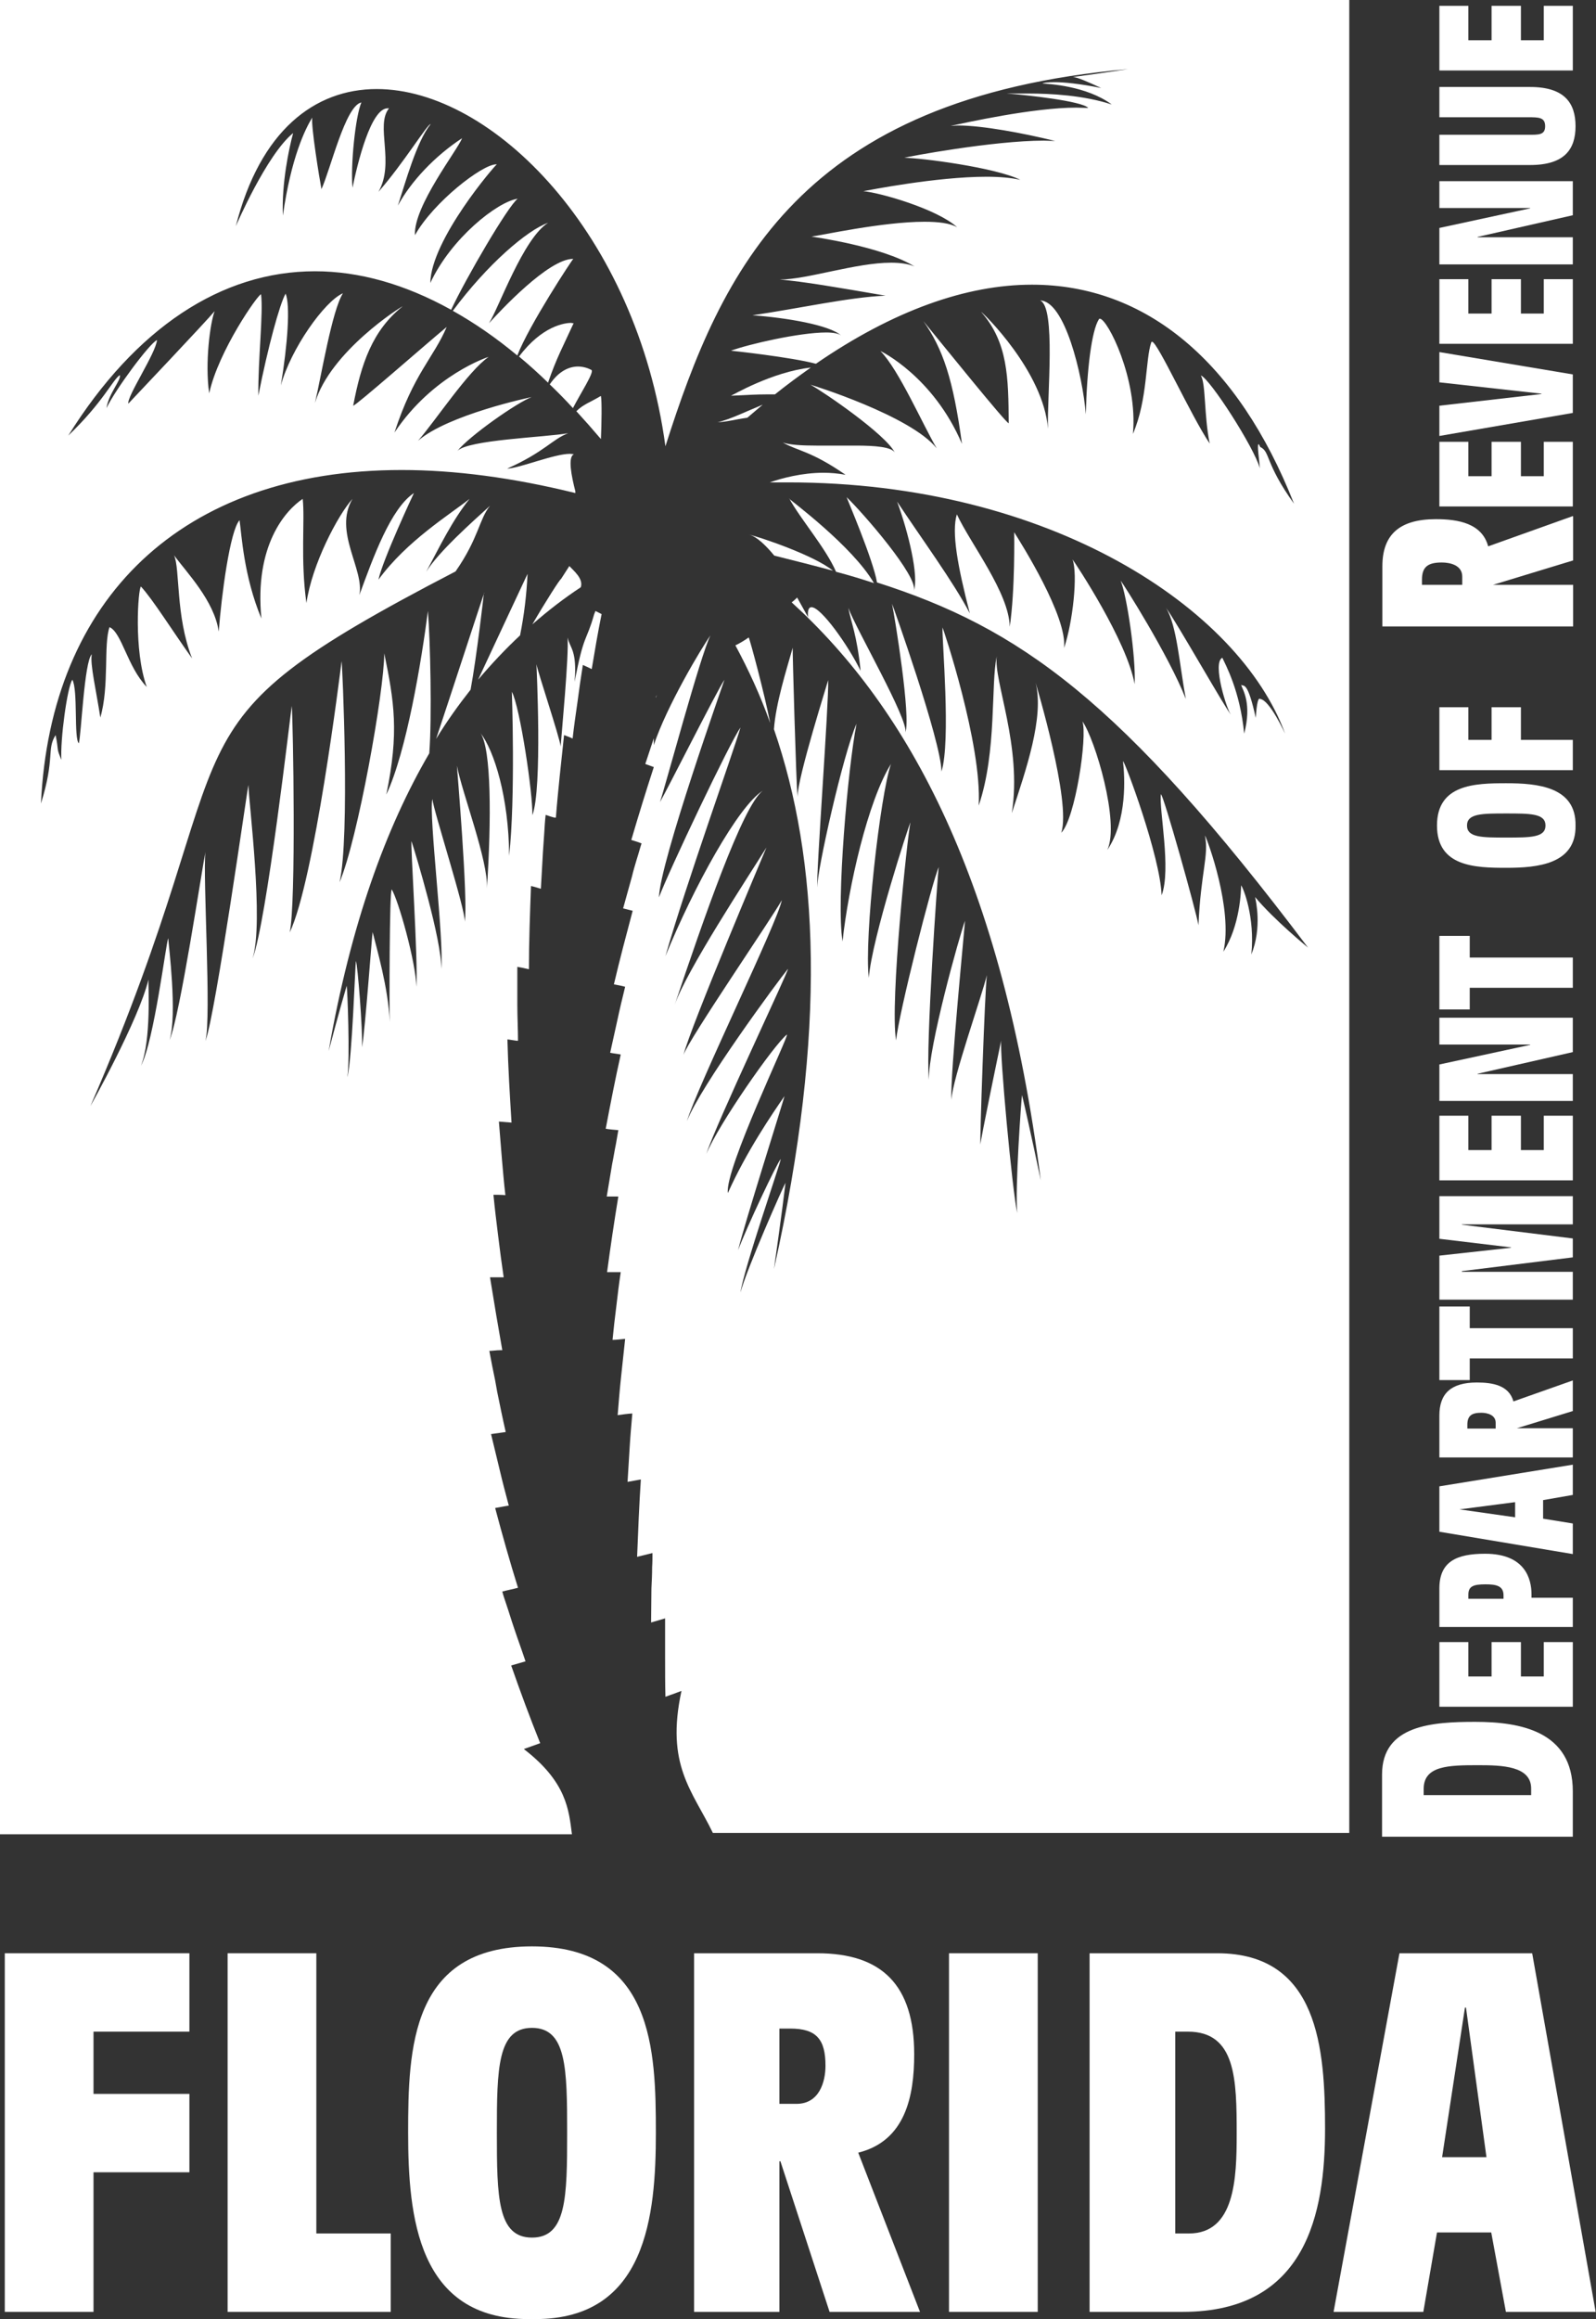 <svg xmlns="http://www.w3.org/2000/svg" width="73" height="106" viewBox="0 0 73 106" fill="none"><rect x="0" y="0" width="73" height="106" fill="#333333" stroke="none"/><g clip-path="url(#clip0_9602_1864)"><path d="M67.475 78.702C65.524 78.702 63.214 78.844 63.214 81.107V83.951H71.939V81.877C71.939 79.127 69.535 78.702 67.475 78.702ZM65.118 82.05V81.767C65.118 80.698 66.273 80.683 67.615 80.683C68.692 80.683 70.034 80.714 70.034 81.751V82.05H65.118Z" fill="white"></path><path d="M71.939 75.056H70.612V76.628H69.566V75.056H68.224V76.628H67.162V75.056H65.836V78.011H71.939V75.056Z" fill="white"></path><path d="M67.927 71.018C66.616 71.018 65.836 71.379 65.836 72.605V74.365H71.939V73.029H70.05V72.872C70.05 72.181 69.769 71.018 67.927 71.018ZM67.162 73.076V72.888C67.162 72.511 67.381 72.416 67.943 72.416C68.427 72.416 68.77 72.479 68.77 72.919V73.076H67.178H67.162Z" fill="white"></path><path d="M71.939 66.947L65.836 67.937V70.012L71.939 71.033V69.635L70.581 69.415V68.566L71.939 68.33V66.932V66.947ZM69.301 69.352L66.757 68.99L69.301 68.66V69.352Z" fill="white"></path><path d="M71.939 63.097L69.223 64.056C69.02 63.317 68.271 63.191 67.553 63.191C66.367 63.191 65.836 63.694 65.836 64.7V66.617H71.939V65.282H69.379L71.939 64.496V63.081V63.097ZM67.116 65.297V65.124C67.116 64.716 67.303 64.574 67.756 64.574C68.021 64.574 68.411 64.669 68.411 65.03V65.297H67.131H67.116Z" fill="white"></path><path d="M67.225 59.718H65.836V63.081H67.225V62.091H71.939V60.708H67.225V59.718Z" fill="white"></path><path d="M71.939 54.674H65.836V56.622L69.114 57.015V57.031L65.836 57.392V59.404H71.939V58.131H66.866V58.1L71.939 57.471V56.607L66.866 55.978V55.962H71.939V54.674Z" fill="white"></path><path d="M71.939 50.996H70.612V52.568H69.566V50.996H68.224V52.568H67.162V50.996H65.836V53.951H71.939V50.996Z" fill="white"></path><path d="M71.939 46.517H65.836V47.743H69.988V47.759L65.836 48.655V50.321H71.939V49.095H67.584V49.079L71.939 48.089V46.517Z" fill="white"></path><path d="M67.225 42.777H65.836V46.14H67.225V45.15H71.939V43.767H67.225V42.777Z" fill="white"></path><path d="M68.895 35.8C67.459 35.8 65.727 35.847 65.727 37.733C65.727 39.618 67.475 39.666 68.895 39.666C70.315 39.666 72.095 39.508 72.064 37.733C72.095 35.957 70.315 35.8 68.895 35.8ZM68.895 38.283C67.787 38.283 67.1 38.283 67.1 37.733C67.1 37.182 67.787 37.182 68.895 37.182C70.003 37.182 70.69 37.182 70.69 37.733C70.69 38.283 70.003 38.283 68.895 38.283Z" fill="white"></path><path d="M69.566 32.326H68.224V33.819H67.162V32.326H65.836V35.202H71.939V33.819H69.566V32.326Z" fill="white"></path><path d="M71.939 23.589L68.068 24.972C67.787 23.919 66.694 23.73 65.68 23.73C63.994 23.73 63.229 24.453 63.229 25.883V28.633H71.954V26.732H68.286L71.954 25.616V23.605L71.939 23.589ZM65.04 26.732V26.496C65.04 25.915 65.305 25.71 65.945 25.71C66.335 25.71 66.882 25.836 66.882 26.355V26.732H65.04Z" fill="white"></path><path d="M71.939 20.194H70.612V21.766H69.566V20.194H68.224V21.766H67.162V20.194H65.836V23.149H71.939V20.194Z" fill="white"></path><path d="M65.836 16.093V17.476L70.503 17.994V18.01L65.836 18.544V19.927L71.939 18.874V17.114L65.836 16.093Z" fill="white"></path><path d="M71.939 12.761H70.612V14.332H69.566V12.761H68.224V14.332H67.162V12.761H65.836V15.715H71.939V12.761Z" fill="white"></path><path d="M71.939 8.282H65.836V9.508H69.988V9.523L65.836 10.419V12.085H71.939V10.844H67.584V10.828L71.939 9.838V8.282Z" fill="white"></path><path d="M69.988 3.976H65.836V5.359H69.894C70.378 5.359 70.674 5.359 70.674 5.768C70.674 6.176 70.378 6.16 69.894 6.16H65.836V7.543H69.988C71.564 7.543 72.064 6.82 72.064 5.768C72.064 4.715 71.564 3.976 69.988 3.976Z" fill="white"></path><path d="M71.939 0.267H70.612V1.839H69.566V0.267H68.224V1.839H67.162V0.267H65.836V3.222H71.939V0.267Z" fill="white"></path><path d="M8.663 89.279H0.219V105.67H4.277V99.29H8.663V95.707H4.277V92.862H8.663V89.279Z" fill="white"></path><path d="M14.469 89.279H10.411V105.67H17.872V102.087H14.469V89.279Z" fill="white"></path><path d="M24.333 88.965C18.792 88.965 18.668 93.648 18.668 97.482C18.668 101.317 19.105 106 24.177 106C24.224 106 24.271 106 24.333 106C24.396 106 24.427 106 24.489 106C29.562 106 29.999 101.27 29.999 97.482C29.999 93.695 29.874 88.965 24.333 88.965ZM24.333 102.275C22.757 102.275 22.726 100.437 22.726 97.482C22.726 94.528 22.757 92.689 24.333 92.689C25.91 92.689 25.941 94.528 25.941 97.482C25.941 100.437 25.91 102.275 24.333 102.275Z" fill="white"></path><path d="M37.382 89.279H31.747V105.67H35.649V98.787H35.696L37.944 105.67H42.08L39.255 98.394C41.409 97.859 41.815 95.817 41.815 93.899C41.815 90.725 40.332 89.279 37.382 89.279ZM35.649 96.162V92.721H36.149C37.351 92.721 37.757 93.224 37.757 94.418C37.757 95.156 37.475 96.162 36.43 96.162H35.649Z" fill="white"></path><path d="M47.465 89.279H43.407V105.67H47.465V89.279Z" fill="white"></path><path d="M55.675 89.279H49.837V105.67H54.098C59.764 105.67 60.607 101.144 60.607 97.294C60.607 93.648 60.31 89.279 55.675 89.279ZM53.755 102.087V92.862H54.333C56.533 92.862 56.565 95.046 56.565 97.545C56.565 99.573 56.486 102.087 54.379 102.087H53.755Z" fill="white"></path><path d="M70.097 89.279H64.01L60.997 105.67H65.102L65.727 102.04H68.208L68.879 105.67H72.984L70.081 89.279H70.097ZM65.961 98.598L67.006 91.762H67.053L67.99 98.598H65.961Z" fill="white"></path><path d="M26.144 14.757C25.847 14.757 24.802 14.882 23.74 16.297C24.177 16.658 24.63 17.067 25.067 17.491C25.442 16.391 25.785 15.762 26.238 14.772C26.238 14.772 26.206 14.772 26.16 14.772" fill="white"></path><path d="M25.067 10.184C24.099 10.529 22.289 12.085 20.712 14.207C21.695 14.757 22.679 15.432 23.662 16.25C24.193 14.867 26.191 11.834 26.222 11.834C26.222 11.834 26.222 11.834 26.206 11.834C25.082 11.834 22.866 14.222 22.367 14.773C22.819 14.065 23.927 10.906 25.067 10.184Z" fill="white"></path><path d="M26.441 16.753C26.066 16.753 25.582 16.925 25.145 17.57C25.504 17.916 25.863 18.277 26.206 18.654C26.534 18.01 27.205 16.988 27.049 16.91C26.94 16.847 26.706 16.753 26.441 16.753Z" fill="white"></path><path d="M27.471 18.104C27.002 18.387 26.675 18.481 26.362 18.796C26.737 19.204 27.112 19.628 27.486 20.069C27.517 19.361 27.533 18.324 27.486 18.104" fill="white"></path><path d="M29.999 31.871H30.015L30.03 31.761L29.999 31.871Z" fill="white"></path><path d="M26.035 25.883L25.66 26.465C25.613 26.465 24.942 27.517 24.349 28.539C25.067 27.91 25.8 27.345 26.565 26.842C26.69 26.449 26.253 26.103 26.035 25.867" fill="white"></path><path d="M61.637 0H0V83.841H26.16C26.019 82.741 25.925 81.453 23.959 79.944C24.209 79.85 24.458 79.771 24.708 79.677C24.24 78.514 23.803 77.335 23.381 76.125C23.6 76.062 23.818 75.999 24.037 75.936C23.865 75.418 23.678 74.915 23.506 74.396C23.381 74.035 23.272 73.658 23.147 73.296C23.085 73.108 23.022 72.935 22.975 72.746C23.209 72.683 23.459 72.636 23.693 72.573C23.319 71.379 22.975 70.153 22.648 68.927C22.851 68.896 23.053 68.849 23.272 68.817C23.131 68.283 22.991 67.765 22.866 67.23C22.726 66.665 22.601 66.115 22.46 65.549C22.679 65.517 22.913 65.486 23.131 65.454C22.991 64.841 22.866 64.229 22.741 63.616C22.71 63.443 22.679 63.27 22.648 63.097C22.554 62.641 22.46 62.186 22.382 61.746C22.538 61.746 22.695 61.714 22.866 61.714H22.975C22.882 61.164 22.788 60.63 22.695 60.096C22.601 59.53 22.507 58.948 22.413 58.383C22.616 58.383 22.835 58.383 23.038 58.383C22.944 57.754 22.866 57.141 22.788 56.512C22.71 55.884 22.632 55.255 22.57 54.611C22.741 54.611 22.929 54.611 23.116 54.627C23.053 54.092 23.007 53.542 22.96 53.008C22.913 52.426 22.866 51.845 22.819 51.264C23.007 51.279 23.209 51.295 23.397 51.311C23.319 50.053 23.241 48.78 23.209 47.508C23.35 47.523 23.491 47.555 23.631 47.57H23.693C23.693 47.036 23.662 46.486 23.662 45.936C23.662 45.355 23.662 44.773 23.662 44.192C23.834 44.223 24.006 44.254 24.193 44.302C24.193 43.044 24.24 41.771 24.287 40.498C24.443 40.53 24.583 40.577 24.739 40.624C24.77 40.074 24.802 39.524 24.833 38.958C24.848 38.66 24.88 38.345 24.895 38.047C24.911 37.78 24.926 37.513 24.958 37.245C25.098 37.292 25.223 37.34 25.363 37.371H25.426C25.473 36.742 25.535 36.13 25.598 35.501C25.66 34.872 25.738 34.228 25.8 33.599C25.925 33.647 26.066 33.694 26.191 33.757C26.253 33.206 26.331 32.657 26.409 32.122C26.487 31.541 26.565 30.975 26.659 30.393C26.799 30.456 26.94 30.519 27.065 30.582C27.205 29.749 27.346 28.901 27.517 28.068C27.424 28.02 27.33 27.973 27.236 27.926L27.174 28.083C26.815 29.356 26.706 28.932 26.284 31.163C26.394 29.702 26.081 29.655 25.957 29.136C26.035 29.891 25.676 33.615 25.644 34.118C25.582 33.647 24.63 30.818 24.536 30.362C24.536 30.362 24.817 36.067 24.349 37.261C24.38 36.302 23.787 32.327 23.412 31.619C23.412 31.619 23.584 36.46 23.288 39.115C23.272 36.444 22.601 34.307 21.977 33.505C22.476 34.244 22.476 37.45 22.273 40.608C22.335 39.336 21.134 36.24 20.899 34.998C20.899 35.061 21.415 41.111 21.259 42.133C21.29 41.567 19.838 37.088 19.776 36.523C19.604 37.277 20.322 42.981 20.181 44.286C20.213 42.981 18.995 38.974 18.824 38.455C18.761 38.455 19.136 44.019 19.042 45.103C19.026 43.987 18.215 41.127 17.918 40.656C17.809 40.656 17.809 46.234 17.825 46.706C17.762 45.135 17.216 43.312 17.044 42.604C17.013 42.761 16.701 47.068 16.56 47.869C16.592 47.052 16.358 44.097 16.279 43.924C16.248 44.034 16.108 48.403 15.889 49.236C16.014 48.388 15.889 45.182 15.858 45.056C15.562 46.046 15.031 48.042 15.031 48.042C16.045 42.227 17.653 37.827 19.635 34.432C19.76 32.782 19.682 29.309 19.573 27.926C19.276 30.236 18.59 34.37 17.669 36.318C18.262 33.474 18.028 32.059 17.575 29.859C17.575 31.588 16.358 38.393 15.53 40.326C16.014 38.267 15.655 30.284 15.624 30.221C15.546 30.849 14.375 40.263 13.251 42.62C13.548 41.269 13.408 33.081 13.345 32.264C13.298 32.531 12.19 42.211 11.55 43.814C12.081 42.164 11.378 36.695 11.363 35.878C11.316 36.02 9.864 46.345 9.396 47.586C9.677 46.502 9.271 40.043 9.396 38.943C9.225 39.791 8.241 46.392 7.757 47.539C8.116 46.36 7.71 43.17 7.695 42.887C7.601 43.029 7.055 47.57 6.446 48.718C6.93 47.523 6.774 44.962 6.79 44.773C6.353 46.612 4.136 50.556 4.136 50.556C11.737 33.049 6.571 33.521 20.837 26.119C21.898 24.595 21.914 23.73 22.413 23.117C21.617 23.84 20.057 25.223 19.495 26.135C20.119 24.972 20.681 23.793 21.477 22.803C20.587 23.51 18.605 24.72 17.31 26.496C17.497 25.6 18.917 22.567 18.933 22.536C17.872 23.243 17.076 25.459 16.436 27.203C16.685 26.04 15.234 24.296 16.123 22.803C15.452 23.542 14.266 25.805 14.016 27.565C13.735 25.585 13.954 23.762 13.845 22.803C13.064 23.322 11.628 24.924 11.956 28.272C11.144 26.323 11.051 24.422 10.957 23.777C10.52 24.249 10.13 27.203 10.005 28.869C9.802 27.455 8.522 26.15 7.96 25.38C8.241 25.977 8.023 28.162 8.787 30.095C7.898 28.853 6.977 27.376 6.446 26.81C6.321 26.905 6.103 29.702 6.712 31.399C5.822 30.472 5.572 28.916 5.01 28.665C4.729 29.451 5.01 31.352 4.589 32.798C4.417 31.651 4.105 30.331 4.199 29.906C3.855 30.221 3.715 33.599 3.606 33.977C3.371 33.757 3.574 31.541 3.309 31.069C3.075 31.399 2.747 33.851 2.809 34.731C2.56 34.149 2.7 34.37 2.544 33.599C2.123 34.26 2.529 34.621 1.873 36.727C2.31 27.392 8.288 21.483 18.371 21.483C20.79 21.483 23.444 21.829 26.316 22.536V22.457C26.144 21.782 25.957 20.886 26.253 20.76C26.206 20.76 26.128 20.744 26.066 20.744C25.348 20.744 23.756 21.404 23.194 21.42C24.895 20.666 25.27 20.069 25.988 19.801C24.942 19.99 21.368 20.1 20.915 20.619C21.461 19.927 23.693 18.371 24.318 18.151C24.287 18.151 20.494 18.953 19.12 20.147C19.916 19.236 21.415 16.957 22.351 16.312C22.335 16.312 19.807 17.13 18.043 19.77C18.917 17.083 19.838 16.344 20.431 14.945C19.479 15.731 16.279 18.544 16.155 18.544C16.514 16.643 17.029 15.102 18.418 14.002C18.34 14.018 15.109 16.061 14.406 18.418C14.703 17.145 15.187 14.191 15.686 13.405C14.844 13.767 13.298 15.951 12.846 17.617C13.158 15.715 13.283 13.955 13.064 13.421C12.799 13.877 12.252 15.873 11.816 18.088C11.8 16.407 12.05 14.301 11.94 13.452C11.8 13.452 9.989 16.045 9.568 17.978C9.365 16.58 9.615 14.741 9.818 14.222C9.412 14.71 6.15 18.151 5.869 18.45C5.806 18.104 7.133 16.14 7.18 15.543C6.836 15.7 5.276 17.805 4.87 18.654C4.979 17.963 5.557 17.366 5.479 17.145C5.151 17.366 4.714 18.387 3.122 19.911C6.196 14.992 10.13 12.399 14.406 12.399C16.42 12.399 18.511 12.981 20.634 14.159C21.337 12.667 23.241 9.413 23.678 9.083C22.741 9.225 20.634 10.891 19.682 12.934C19.713 10.954 22.648 7.543 22.726 7.512C22.726 7.512 22.71 7.512 22.695 7.512C22.055 7.512 19.823 9.241 18.98 10.749C18.902 9.429 20.946 6.836 21.134 6.318C19.885 7.135 18.792 8.298 18.199 9.398C18.543 8.345 19.058 6.459 19.698 5.673C19.542 5.673 18.48 7.433 17.31 8.769C18.074 7.433 17.154 5.736 17.794 4.95C17.778 4.95 17.747 4.95 17.731 4.95C16.966 4.95 16.358 7.433 16.123 8.581C16.03 7.606 16.248 5.343 16.529 4.683C15.796 4.825 15.109 7.779 14.703 8.643C14.609 8.156 14.219 5.752 14.282 5.375C13.969 5.878 13.314 7.198 12.939 9.854C12.877 8.376 13.22 6.773 13.408 6.082C12.19 7.072 10.785 10.341 10.785 10.341C11.893 5.972 14.391 4.07 17.232 4.07C22.538 4.07 29.11 10.686 30.436 20.398C33.011 12.321 36.602 4.479 51.601 3.159C51.601 3.159 49.947 3.41 49.072 3.52C49.26 3.52 49.791 3.756 50.368 4.023C49.353 3.819 48.651 3.756 48.23 3.756C47.902 3.756 47.73 3.787 47.683 3.819C47.933 3.835 49.681 3.913 50.852 4.777C49.572 4.353 48.042 4.275 47.043 4.275C46.794 4.275 46.575 4.275 46.404 4.275C46.232 4.275 46.107 4.275 46.044 4.275C46.919 4.337 49.51 4.62 49.775 4.935C49.603 4.935 49.431 4.919 49.229 4.919C47.246 4.919 44.172 5.61 43.485 5.752C43.594 5.752 43.703 5.736 43.844 5.736C44.921 5.736 46.794 6.082 48.261 6.443C48.105 6.443 47.933 6.428 47.746 6.428C45.42 6.428 41.487 7.166 41.362 7.213C42.096 7.213 45.529 7.653 46.669 8.219C46.247 8.125 45.717 8.078 45.124 8.078C42.814 8.078 39.676 8.706 39.489 8.738C40.223 8.801 42.845 9.539 43.781 10.388C43.453 10.199 42.923 10.136 42.283 10.136C40.363 10.136 37.538 10.765 37.117 10.812C37.179 10.828 40.316 11.252 41.83 12.179C41.534 12.054 41.159 12.007 40.753 12.007C39.146 12.007 36.914 12.777 35.665 12.777C36.758 12.871 38.225 13.122 40.504 13.515C38.865 13.578 36.477 14.112 34.416 14.411C35.946 14.521 37.944 14.851 38.474 15.338C38.365 15.244 38.115 15.197 37.788 15.197C36.57 15.197 34.245 15.731 33.433 16.03C33.464 16.03 36.211 16.328 37.319 16.627C40.862 14.191 44.203 13.012 47.2 13.012C52.413 13.012 56.627 16.532 59.187 23.023C57.844 21.153 58.11 20.65 57.641 20.43C57.61 20.351 57.579 20.304 57.563 20.304C57.485 20.304 57.61 21.106 57.626 21.404C57.361 20.446 55.347 17.318 54.926 17.161C55.16 17.554 55.066 18.984 55.331 20.273C54.489 19.031 52.943 15.621 52.694 15.621C52.694 15.621 52.678 15.621 52.662 15.637C52.381 16.438 52.506 18.23 51.819 19.833C52.054 17.318 50.649 14.568 50.306 14.568C50.29 14.568 50.274 14.568 50.259 14.6C49.931 15.118 49.712 16.878 49.666 18.937C49.51 17.098 48.698 13.751 47.574 13.735C48.308 14.018 47.886 18.167 47.933 19.597C47.73 16.973 44.952 14.285 44.874 14.254C46.107 15.652 46.123 17.271 46.138 19.346C46.013 19.346 43.063 15.684 42.236 14.678C43.126 15.951 43.594 17.303 44 20.288C42.689 17.208 40.285 16.045 40.269 16.045C41.112 16.894 42.205 19.409 42.845 20.493C41.658 19 37.101 17.585 37.07 17.585C37.678 17.916 40.504 19.849 40.925 20.681C40.769 20.43 40.035 20.367 39.146 20.367C38.849 20.367 38.553 20.367 38.24 20.367C37.928 20.367 37.632 20.367 37.335 20.367C36.695 20.367 36.118 20.336 35.805 20.226C36.492 20.619 37.085 20.603 38.677 21.703C38.35 21.64 38.006 21.609 37.663 21.609C36.679 21.609 35.743 21.86 35.212 22.049C35.493 22.049 35.79 22.049 36.055 22.049C48.042 22.049 56.689 27.816 58.781 33.536C58.781 33.536 58.078 31.996 57.641 31.949C57.641 31.949 57.626 31.934 57.61 31.934C57.563 31.934 57.485 32.059 57.438 32.814C57.064 31.116 56.892 31.384 56.767 31.305C56.845 31.541 57.267 32.154 56.908 33.536C56.721 31.572 56.049 30.378 55.909 30.064C55.425 30.299 56.143 32.515 56.299 32.657C56.143 32.547 53.786 28.382 53.334 27.785C53.833 28.602 53.942 30.346 54.239 31.949C53.458 29.953 51.351 26.637 51.258 26.543C51.539 27.203 51.96 30.032 51.898 31.273C51.539 29.278 49.197 25.758 49.057 25.569C49.307 26.245 49.072 28.445 48.667 29.623C48.838 28.193 46.684 24.799 46.388 24.327C46.388 24.39 46.435 26.952 46.185 28.649C46.154 27.093 44.406 24.877 43.766 23.51C43.516 24.312 43.797 25.867 44.359 28.036C43.625 26.622 42.158 24.626 41.034 22.929C41.549 24.327 42.033 26.339 41.799 26.999C42.002 26.355 39.505 23.479 38.724 22.724C38.724 22.756 39.942 25.585 40.113 26.622C46.606 28.696 51.273 31.965 59.827 43.312C59.827 43.312 58.266 42.038 57.407 41.001C57.438 41.158 57.735 42.384 57.236 43.626C57.407 41.897 56.861 40.577 56.767 40.467C56.767 40.703 56.721 42.306 55.956 43.5C56.408 41.567 55.222 38.361 55.113 38.188C55.3 39.115 54.926 39.838 54.816 42.29C54.707 41.63 53.209 36.302 53.099 36.302C53.006 36.994 53.583 39.744 53.131 40.923C53.068 39.131 51.445 34.794 51.367 34.794C51.367 34.794 51.367 34.794 51.367 34.809C51.445 35.501 51.57 37.481 50.649 38.848C51.226 37.591 50.087 33.788 49.51 32.971C49.744 33.662 49.182 37.418 48.542 38.063C49.01 36.648 47.387 31.289 47.371 31.211C47.761 32.798 46.934 35.171 46.279 37.167C46.763 34.118 45.436 31.101 45.592 30.001C45.311 31.242 45.607 34.354 44.765 36.821C44.921 34.008 43.126 28.68 43.11 28.68C43.079 29.23 43.5 33.867 43.063 35.265C43.048 33.867 40.816 27.612 40.8 27.596C40.925 28.193 41.674 32.782 41.409 33.489C41.581 32.924 39.13 28.712 38.802 27.785C38.927 28.46 39.192 28.995 39.364 30.661C38.787 29.482 37.554 27.753 37.117 27.753C36.992 27.753 36.929 27.895 36.96 28.209L36.461 27.313C36.461 27.313 36.321 27.455 36.211 27.533C41.565 32.405 45.842 40.231 47.605 53.951C47.605 53.951 47.059 51.358 46.747 50.053C46.716 50.211 46.419 54.344 46.528 55.444C46.294 54.391 45.717 48.105 45.795 47.555C45.717 47.916 44.843 52.128 44.843 52.316C44.811 52.128 45.045 45.307 45.139 44.569C44.921 45.496 43.563 49.315 43.516 50.273C43.453 49.142 44.14 42.211 44.14 42.086C43.891 42.746 42.455 47.885 42.486 49.362C42.33 47.885 42.892 39.854 42.938 39.634C42.642 40.278 41.097 46.36 40.987 47.555C40.691 45.81 41.518 38.125 41.643 37.591C41.596 37.638 39.879 42.887 39.739 44.694C39.52 42.903 40.254 36.35 40.753 34.919C39.692 36.617 38.802 40.561 38.537 43.029C38.24 41.206 38.787 35.061 39.177 33.081C38.568 34.448 37.351 39.87 37.382 40.561C37.319 40.043 37.913 32.169 37.881 31.085C37.881 31.116 36.477 35.532 36.477 36.428C36.414 35.737 36.242 29.671 36.258 29.608C35.962 30.645 35.478 32.185 35.4 33.332C37.444 39.257 37.85 47.068 35.4 58.005C35.4 58.005 35.774 55.381 35.93 54.061C35.837 54.202 34.151 58.005 33.87 59.074C34.026 57.974 35.712 53.118 35.712 52.976C35.54 53.149 34.135 56.135 33.761 57.141C33.995 56.12 35.837 50.305 35.883 50.1C35.337 50.886 34.135 52.646 33.292 54.532C33.136 53.448 36.118 47.288 35.993 47.288C35.431 47.712 32.855 51.405 32.309 52.741C32.746 51.373 36.118 44.286 36.04 44.286C35.587 44.836 32.028 49.66 31.419 51.248C31.903 49.629 35.587 42.117 35.759 41.143C35.415 41.803 31.497 47.508 31.263 48.215C31.591 46.91 35.025 38.817 35.056 38.738C34.182 40.137 31.388 44.38 30.858 45.936C32.169 42.038 33.964 36.837 34.885 36.145C33.776 36.837 31.747 40.498 30.436 43.704C31.388 40.388 33.511 34.464 33.87 33.254C33.417 33.867 30.577 39.838 30.14 41.017C30.186 39.383 33.136 31.101 33.136 31.069C32.793 31.572 30.499 36.13 30.186 36.664C30.405 36.035 32.044 29.922 32.496 29.042C32.091 29.608 30.499 32.264 29.905 34.055C29.905 33.961 29.905 33.851 29.905 33.741C29.781 34.134 29.64 34.527 29.515 34.919C29.64 34.967 29.781 35.014 29.905 35.061C29.547 36.161 29.203 37.277 28.875 38.393C29.031 38.44 29.188 38.487 29.344 38.55C29.266 38.785 29.203 39.037 29.125 39.273C29.047 39.54 28.969 39.791 28.907 40.058C28.766 40.546 28.641 41.033 28.501 41.52C28.641 41.551 28.797 41.599 28.938 41.63C28.641 42.746 28.345 43.861 28.079 44.993C28.251 45.025 28.423 45.056 28.594 45.103C28.47 45.606 28.345 46.124 28.235 46.643C28.126 47.13 28.017 47.633 27.908 48.12C28.064 48.152 28.235 48.167 28.392 48.199C28.142 49.315 27.923 50.446 27.705 51.593C27.892 51.625 28.095 51.641 28.282 51.656C28.251 51.861 28.204 52.081 28.173 52.285C28.11 52.584 28.064 52.898 28.001 53.196C27.923 53.699 27.83 54.187 27.752 54.689C27.845 54.689 27.954 54.689 28.048 54.689C28.126 54.689 28.204 54.689 28.282 54.689C28.095 55.821 27.923 56.984 27.767 58.147C27.97 58.147 28.189 58.147 28.392 58.147C28.313 58.665 28.251 59.184 28.189 59.718C28.126 60.221 28.064 60.74 28.017 61.243C28.204 61.243 28.392 61.211 28.594 61.196C28.532 61.777 28.47 62.358 28.407 62.94C28.345 63.521 28.298 64.103 28.251 64.684C28.47 64.653 28.688 64.621 28.922 64.606C28.875 65.14 28.828 65.674 28.797 66.209C28.766 66.712 28.735 67.215 28.704 67.733C28.907 67.702 29.11 67.655 29.312 67.623C29.234 68.786 29.188 69.98 29.141 71.159C29.375 71.096 29.609 71.049 29.843 70.986C29.843 71.206 29.843 71.41 29.828 71.63C29.828 71.961 29.812 72.275 29.796 72.605C29.796 73.124 29.781 73.642 29.781 74.161C29.999 74.098 30.218 74.035 30.421 73.972C30.421 74.569 30.421 75.166 30.421 75.764C30.421 76.361 30.421 76.958 30.436 77.555C30.545 77.524 30.639 77.477 30.748 77.445C30.889 77.398 31.029 77.335 31.17 77.288C30.436 80.683 31.669 81.846 32.606 83.778H61.715V0H61.637ZM45.748 47.586C45.748 47.586 45.748 47.586 45.748 47.617C45.748 47.617 45.748 47.602 45.748 47.586Z" fill="white"></path><path d="M34.26 24.437C34.604 24.516 35.025 24.925 35.415 25.396C36.352 25.632 37.241 25.852 38.1 26.087C37.241 25.38 34.713 24.532 34.26 24.437Z" fill="white"></path><path d="M24.13 26.229C24.13 26.229 22.679 29.325 21.867 31.069C22.491 30.331 23.131 29.655 23.787 29.042C23.974 28.115 24.084 27.188 24.13 26.229Z" fill="white"></path><path d="M22.148 27.093C21.852 27.973 20.65 31.666 19.947 33.772C20.447 32.955 20.978 32.217 21.524 31.525C21.805 30.016 22.133 27.14 22.133 27.109" fill="white"></path><path d="M37.085 16.8C35.29 17.004 33.495 18.073 33.433 18.088C34.089 18.057 34.588 18.026 35.103 18.026C35.212 18.026 35.322 18.026 35.446 18.026C35.993 17.585 36.555 17.177 37.085 16.8Z" fill="white"></path><path d="M36.102 22.787C36.602 23.714 37.772 25.05 38.24 26.135C38.833 26.292 39.411 26.465 39.973 26.653C39.005 24.972 36.133 22.85 36.086 22.787" fill="white"></path><path d="M34.885 18.497C34.151 18.796 33.355 19.188 32.824 19.298C33.261 19.283 33.605 19.173 34.182 19.094C34.416 18.89 34.65 18.701 34.885 18.497Z" fill="white"></path><path d="M34.245 29.136C34.073 29.262 33.808 29.419 33.636 29.498C34.229 30.598 34.775 31.776 35.228 33.049C34.978 31.745 34.307 29.246 34.245 29.136Z" fill="white"></path></g><defs><clipPath id="clip0_9602_1864"><rect width="73" height="106" fill="white"></rect></clipPath></defs></svg>